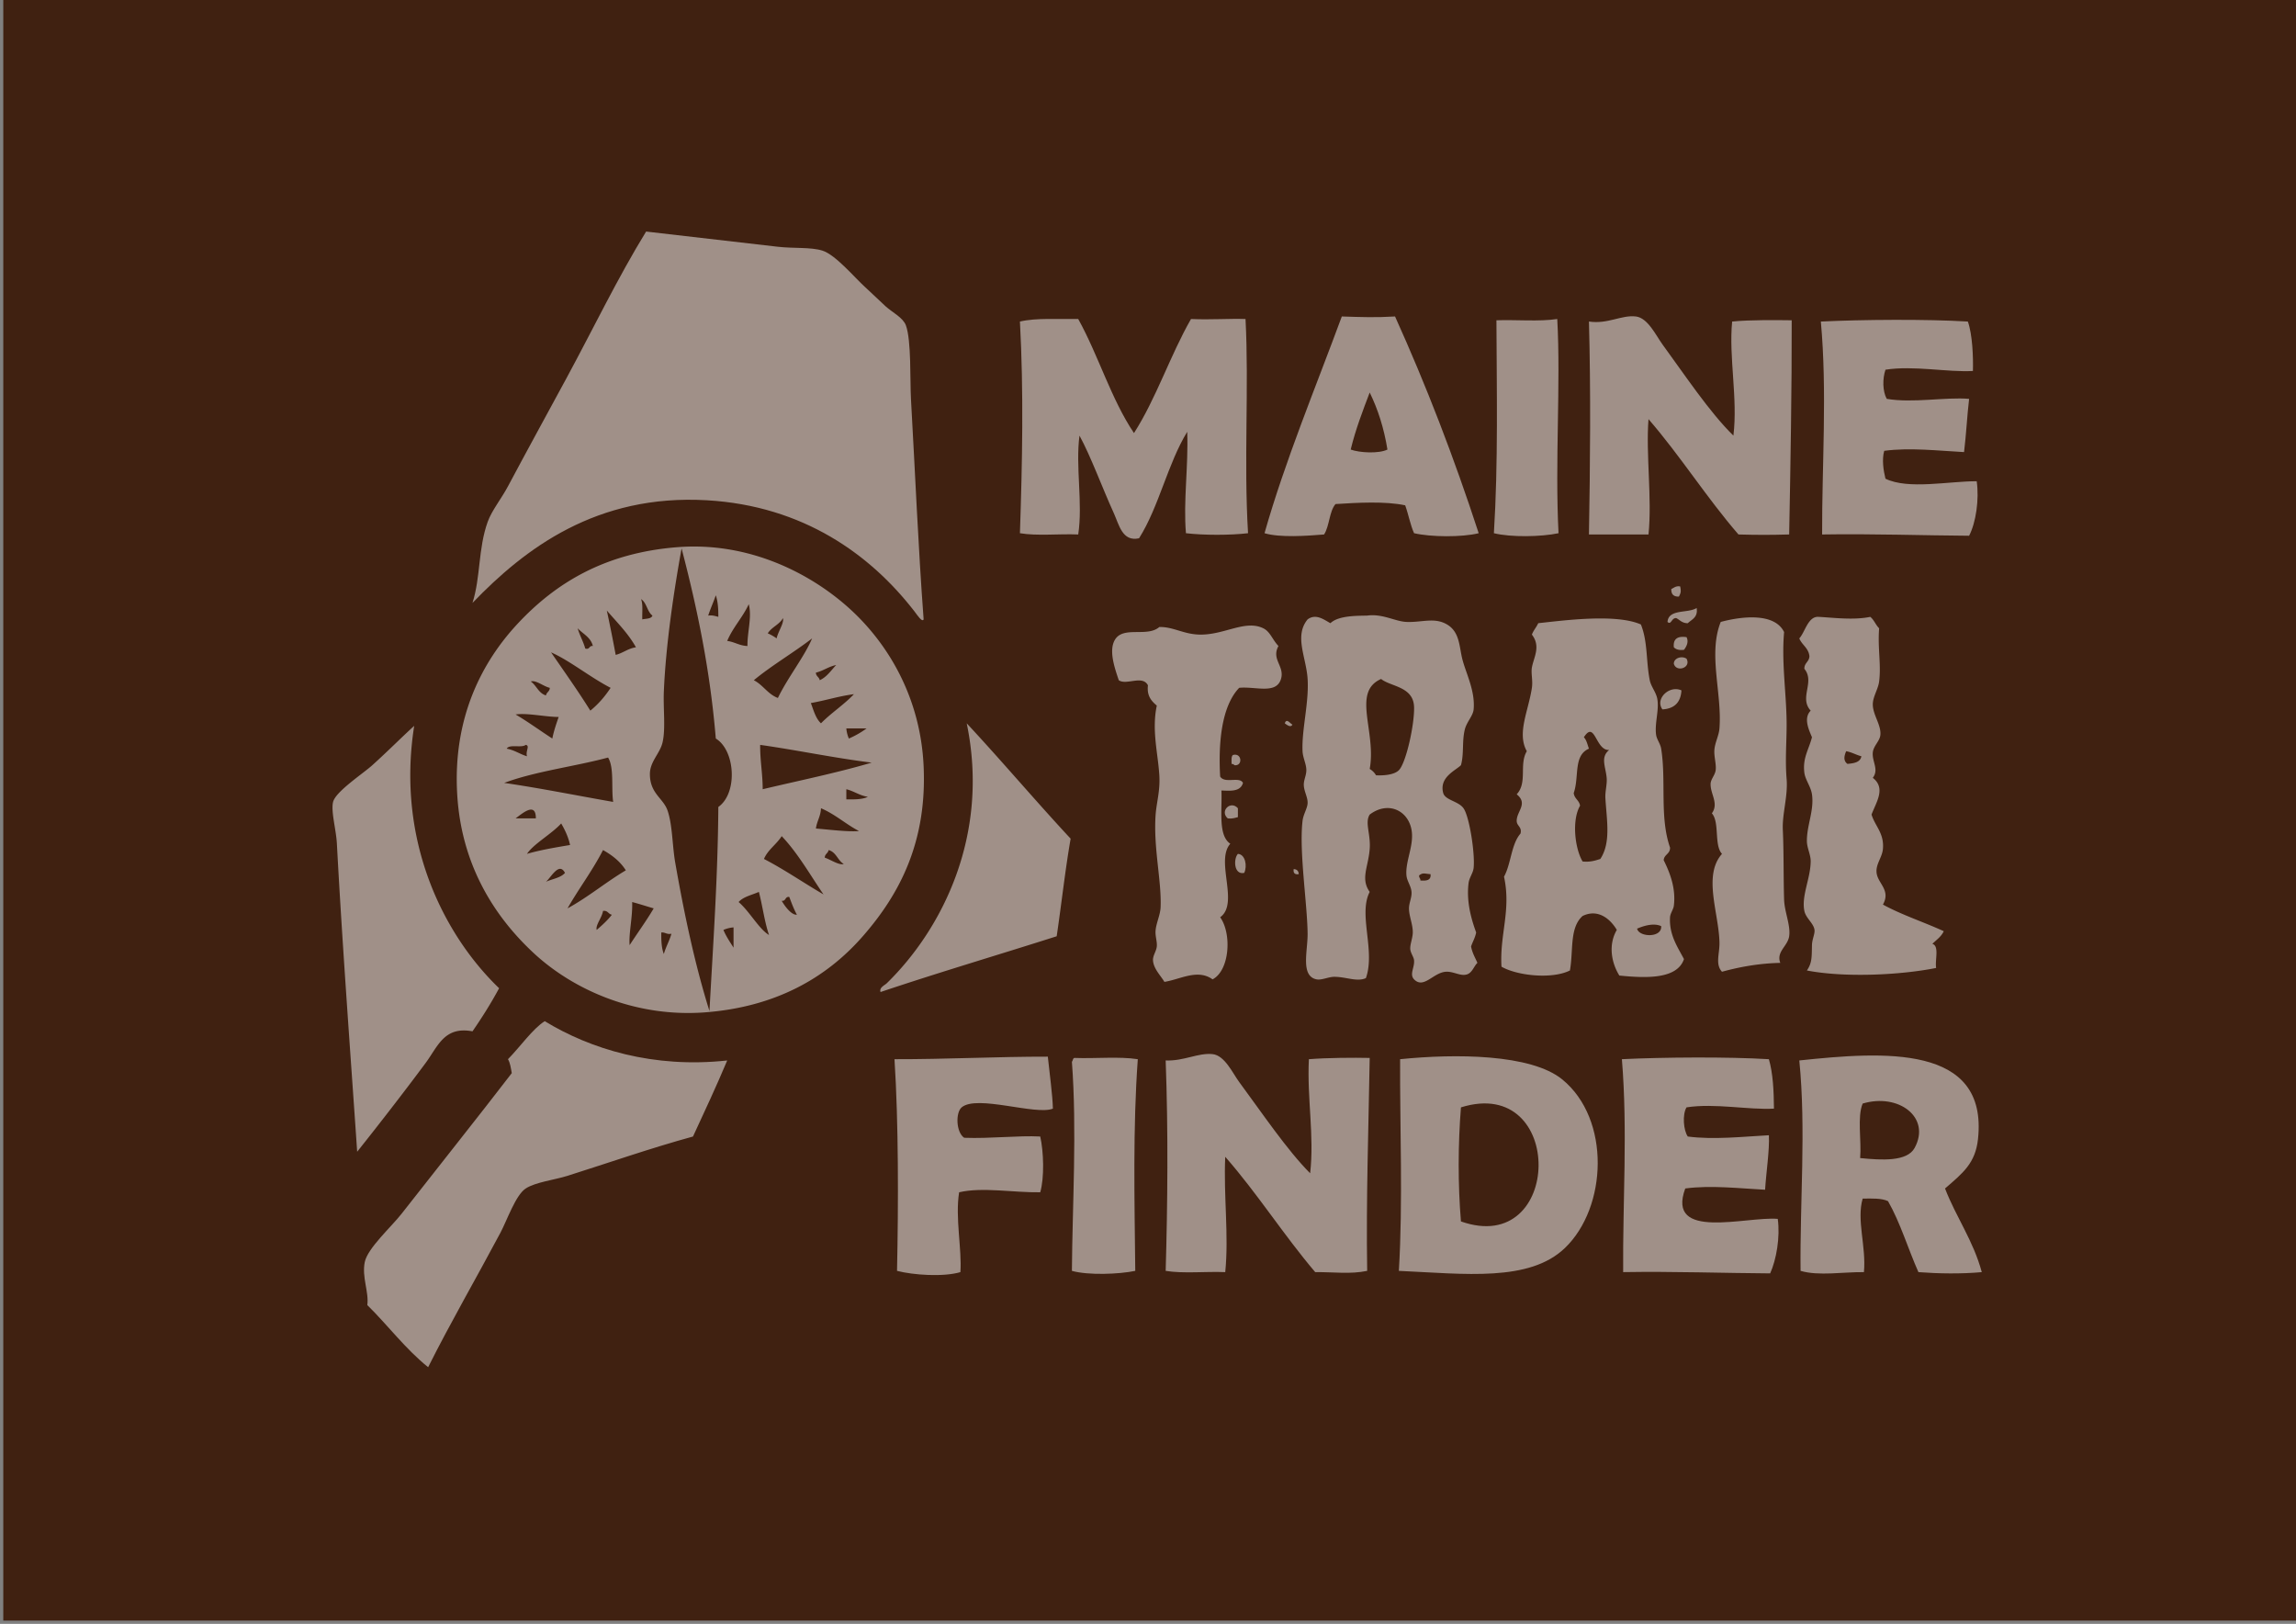 <svg xmlns="http://www.w3.org/2000/svg" width="700" height="495" viewBox="0 0 700 495"><rect x="0" y="0" width="700" height="495" fill="#808080" stroke="none"/><path fill="#402111" d="M1-1h700v495H1z"/><path opacity=".5" fill="#FFF" d="M237.165 75.22c4.8.551 9.93.063 13.522 1.159 4.043 1.232 9.883 8.278 13.136 11.204 2.097 1.886 4.154 3.954 6.182 5.795 2.043 1.856 5.304 3.418 6.181 5.795 1.697 4.595 1.236 16.979 1.546 22.409 1.278 22.48 2.223 45.344 3.863 67.227-.457.995-1.962-1.354-2.705-2.318-13.405-17.401-33.954-32.294-63.362-33.999-33.624-1.95-55.52 14.707-71.477 31.294 2.517-7.938 1.689-16.497 4.637-24.727 1.227-3.426 4.172-7.041 6.182-10.818 5.646-10.613 12.266-22.673 17.772-32.841 8.388-15.493 15.649-30.663 24.34-44.817M409.092 96.47c5.951.193 10.355.359 16.227 0 9.502 21.021 18 43.044 25.5 66.066-5.109 1.27-14.578 1.188-19.703 0-1.156-2.578-1.707-5.761-2.705-8.499-6-1.303-14.666-.807-21.248-.386-1.936 2.313-1.812 6.686-3.479 9.272-5.281.434-13.488 1.02-18.158-.388 6.261-22.071 15.587-44.422 23.566-66.065m2.703 40.567c2.697.992 8.584 1.305 11.207 0-1.062-6.537-2.904-12.293-5.41-17.387-2.125 5.602-4.281 11.172-5.797 17.387M528.477 132.787c1.381-11.332-1.441-23.766-.385-34.772 5.396-.544 13.436-.447 18.156-.386.045 20.523-.359 43.94-.771 65.293-5.85.16-9.607.16-15.455 0-9.688-11.176-17.738-23.985-27.43-35.158-.844 10.794 1.125 24.081 0 35.158h-18.158c.377-21.019.582-43.915 0-64.908 5.773.857 9.873-2.055 14.293-1.545 3.664.422 6.121 5.771 8.111 8.501 6.748 9.235 14.447 20.811 21.639 27.817M379.73 97.243c1.088 20.5-.559 43.474.771 65.294-5.43.641-13.502.641-18.932 0-.838-9.733.777-20.335.387-30.909-5.973 9.74-8.598 22.826-14.682 32.454-5.121 1.144-6.1-4.164-7.728-7.728-3.42-7.489-7.027-17.36-10.433-23.566-1.262 9.384 1.063 20.562-.386 30.136-5.805-.247-12.606.501-17.773-.387.725-21.307 1.168-43.32 0-64.521 5.004-1.179 11.703-.66 17.773-.771 6.16 11.097 10.054 24.461 17 34.771 6.792-10.596 11.048-23.723 17.384-34.771 6.162.262 11.6-.169 16.619-.002M474.773 97.243c1.096 19.934-.734 43.477.387 65.294-5.266 1.113-14.477 1.29-19.705 0 1.338-21.399.85-43.814.773-64.908 6.104-.207 13.067.447 18.545-.386M599.953 98.015c1.408 3.895 1.672 10.918 1.545 15.067-7.688.441-18.061-1.73-26.656-.386-.928 2.707-.914 6.537.385 8.887 7.973 1.354 17.9-.604 25.111 0-.625 5.298-.891 10.955-1.543 16.227-7.646-.396-16.514-1.438-24.34-.386-.752 2.625-.227 6.082.385 8.499 6.971 3.383 19.271.745 27.816.773.797 5.584-.244 12.615-2.318 16.612-13.447-.079-29.744-.645-44.814-.386-.072-20.967 1.578-43.542-.389-64.908 12.56-.608 32.209-.768 44.818.001"/><path opacity=".5" fill="#FFF" d="M206.643 166.787c21.668-1.661 40.32 7.908 52.158 18.545 11.709 10.52 21.844 27.012 22.795 48.295 1.031 23.074-7.315 38.932-18.546 51.771-11.461 13.104-27.088 21.554-47.908 23.183-21.223 1.658-40.319-6.756-52.544-18.16-12.353-11.522-21.87-27.184-23.181-47.908-1.515-23.943 7.805-41.092 18.545-52.543 11.361-12.116 26.301-21.468 48.681-23.183m-4.251 44.044c-.218 5.181.581 11.245-.387 15.455-.781 3.402-3.863 5.841-3.863 9.659 0 6.027 4.114 7.332 5.41 11.203 1.494 4.467 1.4 10.59 2.317 15.84 2.749 15.73 6.092 31.39 10.432 45.203 1.12-20.516 2.555-40.715 2.706-62.201 5.974-4.237 5.166-17.266-.773-20.863-1.746-21.051-5.704-39.886-10.432-57.953-2.289 12.691-4.797 29.105-5.41 43.657m13.523-23.182c1.329-.168 2.165.153 3.092.388.014-2.462-.146-4.749-.773-6.568-.721 2.112-1.628 4.04-2.319 6.18m-20.091 1.159c1.141-.274 2.728-.104 3.091-1.159-1.632-1.2-1.72-3.946-3.477-5.021.652 1.536.304 4.075.386 6.18m25.886 6.57c2.28.294 3.698 1.454 6.181 1.545-.09-4.215 1.436-8.864.387-12.75-1.855 4.069-4.819 7.029-6.568 11.205m-33.999 4.249c2.274-.559 3.711-1.955 6.182-2.317-2.407-4.291-5.792-7.604-8.887-11.205a493.453 493.453 0 0 1 2.705 13.522m46.362-6.569c.983.435 1.884.95 2.705 1.546.412-2.042 2.31-4.635 1.932-6.181-1.101 1.991-3.457 2.724-4.637 4.635m-55.635 4.638c1.444.414 1.101-.96 2.318-.773-.656-2.692-3.025-3.672-4.636-5.409.623 2.209 1.695 3.971 2.318 6.182m51.385 9.658c2.821 1.429 4.254 4.246 7.341 5.409 3.016-6.257 8.058-12.545 10.431-18.159-5.753 4.42-12.201 8.146-17.772 12.75m-49.84 9.273c2.416-1.963 4.451-4.307 6.182-6.955-6.204-3.198-12.517-8.344-18.159-10.817 4.037 5.88 8.165 11.666 11.977 17.772m68.772-11.591c.006 1.152 1.004 1.312 1.159 2.317 2.214-1.006 3.451-2.987 5.022-4.635-2.356.478-3.894 1.77-6.181 2.318m-82.294 6.955c.154-1.005 1.153-1.165 1.159-2.319-1.908-.418-4.218-2.467-5.795-1.932 1.752 1.211 2.351 3.573 4.636 4.251m80.748 2.317c.85 2.241 1.483 4.699 3.092 6.182 3.119-3.192 6.982-5.639 10.044-8.886-4.673.606-8.636 1.923-13.136 2.704m-78.816 10.819c.471-2.362 1.201-4.466 1.932-6.568-4.331-.05-9.531-1.283-13.136-.771 3.889 2.291 7.444 4.917 11.204 7.339m90.407 0a27.537 27.537 0 0 0 5.409-3.091h-6.182a9.84 9.84 0 0 0 .773 3.091m-104.316 3.09c2.402.432 4.006 1.662 6.182 2.318-.492-1.625 1.007-3.231-.386-3.478-1.291 1.029-4.948-.31-5.796 1.16m78.044 12.363c11.13-2.648 22.59-4.969 33.227-8.113-11.685-1.453-22.499-3.773-33.999-5.409-.043 4.808.771 8.758.772 13.522m-78.817-1.932c11.347 1.66 22.152 3.863 33.227 5.795-.61-4.412.348-10.392-1.545-13.521-10.364 2.771-22.099 4.174-31.682 7.726m104.316 5.024c2.489.041 4.922.027 6.568-.773-2.562-.399-4.191-1.731-6.568-2.317v3.09zm-100.838 5.795h6.182c.022-5.254-4.254-1.387-6.182 0m91.566 3.09c4.05.332 9.754 1.061 13.135.773-4.06-2.121-7.248-5.115-11.59-6.954-.091 2.483-1.25 3.901-1.545 6.181m-88.089 7.728c4.088-1.192 8.616-1.945 13.136-2.705-.555-2.537-1.574-4.607-2.705-6.568-3.02 3.292-8.439 6.238-10.431 9.273m77.657-5.41c-1.591 2.531-4.163 4.08-5.409 6.955 6.359 3.299 12.049 7.27 18.16 10.817-4.137-6.038-7.794-12.553-12.751-17.772m-65.294 22.021c6.338-3.449 11.621-7.953 17.772-11.59-1.687-2.689-4.145-4.611-6.955-6.182-3.228 6.302-7.363 11.696-10.817 17.772m78.431-15.453c1.759.567 4.306 2.381 5.796 1.935-1.885-1.078-2.289-3.638-4.636-4.252-.156 1.003-1.155 1.163-1.16 2.317m-84.999 7.342c1.957-.877 4.482-1.187 5.795-2.705-1.805-3.453-4.207 1.324-5.795 2.705m67.999 16.227c-1.379-4.029-1.967-8.852-3.091-13.137-2.137.953-4.727 1.455-6.182 3.091 3.338 2.845 6.193 8.229 9.273 10.046m3.863-10.432c.974 1.736 3.032 4.43 4.636 4.25-.918-1.658-1.619-3.533-2.318-5.41-1.368-.208-.949 1.369-2.318 1.16m-46.362 13.523c2.421-3.761 5.048-7.314 7.34-11.206-2.202-.631-4.322-1.342-6.567-1.931.169 4.552-1.096 9.72-.773 13.137m-10.045-4.636c1.659-1.434 3.287-2.896 4.636-4.637-1.114-.174-1.208-1.368-2.705-1.159-.293 2.032-2.351 4.335-1.931 5.796m38.635 0c.838 1.994 1.993 3.672 3.091 5.408v-6.182a9.798 9.798 0 0 0-3.091.774m-18.159 7.34c.624-2.211 1.695-3.972 2.318-6.182-1.457.297-1.847-.471-3.091-.387-.047 2.494.076 4.818.773 6.569M512.25 178.763c.273 1.475.256 1.861-.387 3.091-1.605.062-2.381-.711-2.318-2.317.836-.324 1.318-1.001 2.705-.774M517.273 185.332c.438 2.886-1.457 3.438-2.707 4.637-1.689.017-2.383-.965-3.475-1.546-1.494-.199-1.525 2.226-2.705 1.159.323-4.056 6.214-2.544 8.887-4.25M450.047 284.238c-.311 1.621-1.053 2.812-1.547 4.252.342 1.975 1.232 3.403 1.934 5.021-.982.847-1.51 2.908-3.092 3.478-2.018.723-4.168-.943-6.568-.772-3.82.271-6.713 5.325-9.658 2.317-1.477-1.556.189-3.564 0-5.795-.092-1.07-1.084-2.218-1.16-3.478-.084-1.389.752-3.346.773-5.022.031-2.468-1.164-4.98-1.16-7.343.004-1.715.906-3.307.773-5.021-.141-1.827-1.387-3.269-1.545-5.021-.396-4.353 2.398-9.17 1.545-13.91-1.074-5.957-7.197-8.838-12.75-4.637-1.559 2.467.332 5.859 0 10.434-.398 5.523-2.877 9.08 0 13.136-3.555 6.848 1.799 17.916-1.158 26.272-2.689 1.252-6.09-.403-9.658-.388-1.766.009-3.875 1.093-5.41.772-4.926-1.024-2.654-8.674-2.705-13.908-.086-9.129-2.629-25.033-1.545-34.387.236-2.033 1.477-3.806 1.545-5.408.078-1.771-1.049-3.467-1.156-5.408-.09-1.584.764-2.977.77-4.637.01-1.873-1.064-3.76-1.158-5.796-.295-6.525 2-14.784 1.545-22.021-.418-6.659-4.158-13.087 0-18.159 2.562-1.896 5.064.153 6.955 1.159 2.488-2.406 8.428-2.238 11.205-2.319 4.664-.644 8.533 1.791 11.979 1.934 4.715.194 8.52-1.49 12.361.771 3.875 2.281 3.713 6.691 4.637 10.433 1.084 4.386 3.994 9.737 3.479 15.454-.182 2.006-2.127 3.791-2.705 6.183-.883 3.653-.188 7.292-1.158 10.817-1.547 1.593-6.73 3.654-5.41 8.498.596 2.187 4.631 2.459 6.182 4.638 1.816 2.547 3.537 13.792 3.092 18.159-.166 1.625-1.338 2.972-1.543 4.637-.674 5.337.637 10.52 2.311 15.065m-23.568-49.453c2.223-2.224 4.818-14.103 4.637-19.318-.219-6.248-7.18-6.144-10.045-8.5-9.029 3.967-1.385 16.006-3.479 27.431a5.438 5.438 0 0 1 1.932 1.933c2.357.116 5.542-.132 6.955-1.546m6.181 32.069c-.086.73.436.853.387 1.545 1.82.146 3.318-.031 3.092-1.932-1.754-.112-2.317-.567-3.479.387M543.932 192.673c-.855 9.575.818 19.425.771 28.59-.025 5.387-.471 10.571 0 16.228.432 5.185-1.385 10.615-1.16 15.453.312 6.656.178 14.369.389 21.25.117 3.814 2.035 7.886 1.545 11.205-.449 3.051-4.01 4.697-2.705 8.113-5.852.129-11.678 1.027-17.773 2.704-2.119-2.296-.705-5.453-.77-8.886-.178-9.025-5.102-20.434.77-27.045-2.475-2.676-.664-9.638-3.09-12.364 2.158-2.968-.404-5.767-.387-8.886.008-1.515 1.334-2.672 1.547-4.25.244-1.834-.541-4.115-.387-6.182.166-2.265 1.375-4.348 1.545-6.569.826-10.763-3.521-22.657.387-32.453 6.738-1.81 16.478-2.761 19.318 3.092M570.203 188.036c1.156.905 1.652 2.467 2.705 3.477-.48 6.032.654 11.022 0 16.227-.289 2.303-1.922 4.648-1.932 6.954-.016 3.168 2.555 6.225 2.316 9.273-.15 1.947-2.119 3.356-2.316 5.409-.271 2.796 1.941 5.165 0 7.727 4.053 3.168 1.055 7.382-.389 11.205 1.139 3.617 3.877 5.693 3.479 10.431-.227 2.68-2.246 4.664-1.932 7.342.383 3.264 4.389 5.254 1.932 9.66 5.732 3.151 12.457 5.315 18.545 8.11-.766 1.685-2.25 2.646-3.477 3.863 2.197.635.742 4.924 1.156 7.342-10.811 2.177-27.896 3.008-39.406.771 1.562-2.316 1.471-3.943 1.545-7.727.035-1.796.93-3.421.773-4.636-.262-2.053-2.637-3.549-3.092-5.796-.932-4.613 1.852-9.784 1.932-15.067.031-2.035-1.137-4.123-1.158-6.182-.055-4.84 2.266-9.395 1.545-14.296-.35-2.37-2.043-4.411-2.318-6.568-.574-4.519 1.35-7.042 2.318-10.818-.969-2.328-2.645-5.837-.387-8.114-3.633-3.954 1.391-8.719-1.932-12.75-.037-1.841 1.492-2.115 1.547-3.864-.301-2.533-2.279-3.389-3.092-5.408 1.76-1.907 2.645-6.711 5.795-6.567 4.117.189 10.638 1.093 15.843.002m-6.955 44.818c2.01-.18 3.908-.471 4.25-2.319-1.631-.428-2.891-1.23-4.637-1.545-.705 1.62-.843 2.962.387 3.864M500.273 190.354c2.127 5.282 1.543 11.19 2.703 17 .4 2.008 1.977 3.685 2.318 5.795.562 3.45-.861 7.289-.387 10.818.191 1.421 1.295 2.698 1.545 4.249 1.586 9.799-.529 20.856 2.705 30.136.07 2.003-1.807 2.059-1.932 3.864 1.961 3.926 3.76 8.677 3.09 13.908-.139 1.098-1.092 2.299-1.158 3.477-.303 5.304 2.252 8.984 4.25 12.75-2.092 6.234-11.727 5.822-19.703 5.021-2.494-4.025-3.379-9.484-.773-13.908-1.805-3.072-5.533-6.619-10.432-4.25-4.041 3.604-2.771 10.545-3.863 16.612-5.516 2.759-16.176 1.566-20.863-1.157-.6-9.806 3-17.164.771-27.433 2.154-3.896 2.191-9.914 5.023-13.135.523-2.059-1.137-2.281-1.158-3.863-.041-2.918 3.564-5.252 0-8.113 3.361-3.61.658-9.087 3.088-13.137-3.08-5.45.477-12.211 1.547-19.317.338-2.23-.311-4.384 0-6.183.529-3.061 2.807-6.418 0-10.044.492-1.312 1.373-2.234 1.934-3.477 7.786-.833 23.667-2.969 31.295.387m-17.386 34.386c.84.835 1.094 2.256 1.547 3.477-4.832 2.08-2.895 8.593-4.639 13.523.191 1.74 1.682 2.183 1.932 3.863-2.57 4.426-1.578 13.041.773 17 2.295.232 3.854-.268 5.41-.772 3.312-5.031 1.918-11.888 1.543-18.546-.115-2.071.566-4.215.389-6.182-.316-3.453-1.971-6.278.771-8.5-4.189.293-4.291-9.24-7.726-3.863m16.228 58.339c.57 2.638 7.648 2.878 7.34-.772-2.361-1.09-5.58.005-7.34.772M377.797 209.672c-5.525 5.78-6.357 17.278-5.795 27.045 1.449 2.273 5.896-.137 6.955 1.932-.768 2.797-4.016 2.394-6.568 2.318.252 6.059-1.08 13.7 2.705 16.227-4.654 5.229 2.807 18.209-3.092 22.408 3.6 5.029 2.9 16.225-2.316 18.932-4.543-3.27-9.801-.006-14.684.773-1.137-1.928-3.322-4.008-3.477-6.568-.088-1.44 1.014-2.76 1.158-4.248.141-1.436-.479-3.041-.385-4.639.133-2.395 1.445-4.844 1.545-7.34.309-8.037-2.17-17.783-1.545-27.818.246-3.99 1.453-7.461 1.156-12.362-.404-6.681-2.365-13.738-.771-21.25-1.908-1.583-3.039-3.214-2.703-6.182-1.669-3.223-6.565.087-8.887-1.545-1.302-3.839-3.124-9.112-1.16-12.362 2.58-4.268 9.827-.638 13.522-3.864 4.273-.085 7.43 2.242 12.363 2.318 7.486.115 13.809-4.608 19.318-1.932 2.148 1.044 2.756 3.448 4.637 5.409-2.256 4.101 1.953 6.129.771 10.045-1.442 4.796-7.849 2.189-12.747 2.703M514.182 194.218c.746 1.432-.002 2.873-.773 3.863-1.475.187-2.467-.11-3.09-.772-.268-2.584 1.154-3.481 3.863-3.091M514.182 200.786c1.529 2.783-3.119 4.268-3.863 1.546-.034-1.738 2.413-2.516 3.863-1.546M512.635 210.445c-.209 3.652-2.143 5.585-5.795 5.795-2.34-3.18 2.066-7.465 5.795-5.795M394.025 220.877c-.539 1.122-1.908-.109-2.318-.386.529-1.677 1.592.028 2.318.386M294.732 220.49c10.75 11.53 20.941 23.618 31.681 35.159-1.679 9.656-2.788 19.879-4.25 29.75-17.869 5.697-36.067 11.064-53.703 16.998-.465-1.375 1.237-2.024 1.931-2.703 16.783-16.389 31.447-45.065 24.341-79.204M126.28 221.262c-5.521 35.039 8.963 63.712 25.887 79.977-2.476 4.606-5.22 8.946-8.114 13.137-8.633-1.625-10.553 4.619-14.295 9.658-6.82 9.186-14.885 19.549-20.863 27.045-1.976-29.019-4.515-62.738-6.182-93.885-.231-4.334-1.87-9.89-1.158-12.75.788-3.171 9.141-8.64 11.977-11.203 5.109-4.624 8.696-8.294 12.748-11.979"/><path opacity=".5" fill="#FFF" d="M375.867 230.149c2.838-.824 3.111 3.558.385 3.091-.01-.377-.473-.302-.77-.388.002-1.025-.148-2.205.385-2.703M377.41 246.375v2.705c-.924.233-1.762.557-3.09.387-2.558-2.196.85-5.606 3.09-3.092M377.41 260.285c2.271.139 2.902 3.672 1.934 5.795-3.205.721-3.317-4.331-1.934-5.795M394.412 264.922c.982.047 1.498.562 1.545 1.545-1.211.178-1.727-.337-1.545-1.545M221.71 323.26c-3.308 7.896-6.892 15.518-10.432 23.182-13.036 3.58-25.405 7.916-38.25 11.978-3.919 1.239-9.776 1.92-12.749 3.864-3.088 2.019-5.689 9.691-7.728 13.521-7.37 13.854-15.153 27.25-22.021 40.953-6.93-5.562-12.242-12.74-18.545-18.932.54-3.986-1.726-8.564-.773-13.136.88-4.225 8.087-10.694 11.204-14.682 11.208-14.332 23.032-29.127 33.613-42.887-.279-1.523-.479-3.125-1.159-4.248 3.649-3.693 7.501-9.24 11.204-11.593 13.948 8.513 33.109 14.44 55.636 11.98M399.434 357.646c1.311-11.492-.977-22.717-.387-34.771 5.648-.453 13.605-.494 18.545-.388-.355 21.537-1.115 42.673-.771 64.908-5.176 1.078-10.027.336-15.84.385-9.592-11.271-17.684-24.045-27.432-35.157-.541 12.006 1.139 23.838 0 35.157-5.936-.248-12.865.502-18.16-.385.588-20.451.797-42.44 0-64.137 5.562.227 9.902-2.393 14.297-1.932 3.719.391 6.115 5.801 8.111 8.5 6.943 9.389 14.617 20.783 21.637 27.82M319.458 322.102c.516 5.045 1.451 11.656 1.545 15.84-5.185 2.125-23.167-4.33-27.816-.385-1.895 1.605-1.723 7.592.772 9.271 7.936.305 16.469-.742 23.182-.387 1.047 4.512 1.3 12.543 0 17-8.106.135-17.566-1.666-24.727 0-1.242 7.729.882 17.36.387 24.34-5.21 1.535-14.401.895-19.318-.386.433-20.334.476-45.125-.772-64.521 15.571.038 31.741-.806 46.747-.772M426.479 387.396c1.283-21.197.281-43.899.385-64.521 16.727-1.703 39.895-1.64 49.455 6.18 14.783 12.09 13.732 38.972.773 51.388-10.844 10.389-30.455 7.871-50.613 6.953m18.931-49.839c-.9 11.207-.941 23.582 0 34.77 31.154 10.997 31.961-44.745 0-34.77M539.295 322.875c1.244 4.291 1.502 9.57 1.545 15.066-7.689.44-18.061-1.73-26.658-.386-1.328 2.209-.922 7.019.385 8.886 7.914 1.047 16.99.02 24.729-.388.221 4.625-.83 11.258-1.158 16.613-7.646-.396-16.514-1.438-24.342-.386-5.91 16.054 18.627 8.437 28.203 9.271.771 5.561-.43 12.43-2.316 16.613-13.447-.078-29.746-.644-44.816-.387-.164-21.295 1.402-43.195-.387-64.906 12.557-.605 32.208-.766 44.815.004M592.998 362.283c3.406 8.83 8.605 15.862 11.203 25.498-6.178.569-13.115.471-19.316 0-3.174-7.129-5.518-15.088-9.271-21.638-1.91-.92-4.844-.819-7.727-.771-1.92 6.58 1.109 14.488.385 22.408-6.367-.078-13.748 1.248-19.318-.386-.24-20.647 1.707-43.202-.385-64.137 25.525-2.696 57.602-5.055 54.477 23.955-.796 7.364-4.583 10.356-10.048 15.071m-9.271-12.365c5.076-9.348-4.943-16.787-15.842-13.521-1.723 4.074-.316 11.273-.771 16.613 6.636.672 14.325 1.117 16.613-3.092M327.572 322.488c6.319.248 13.64-.504 19.318.387-1.511 20.947-1.005 42.52-.772 64.521-5.087 1.041-14.3 1.386-19.318 0 .143-19.905 1.571-42.938 0-63.75.331-.31.228-1.058.772-1.158"/></svg>